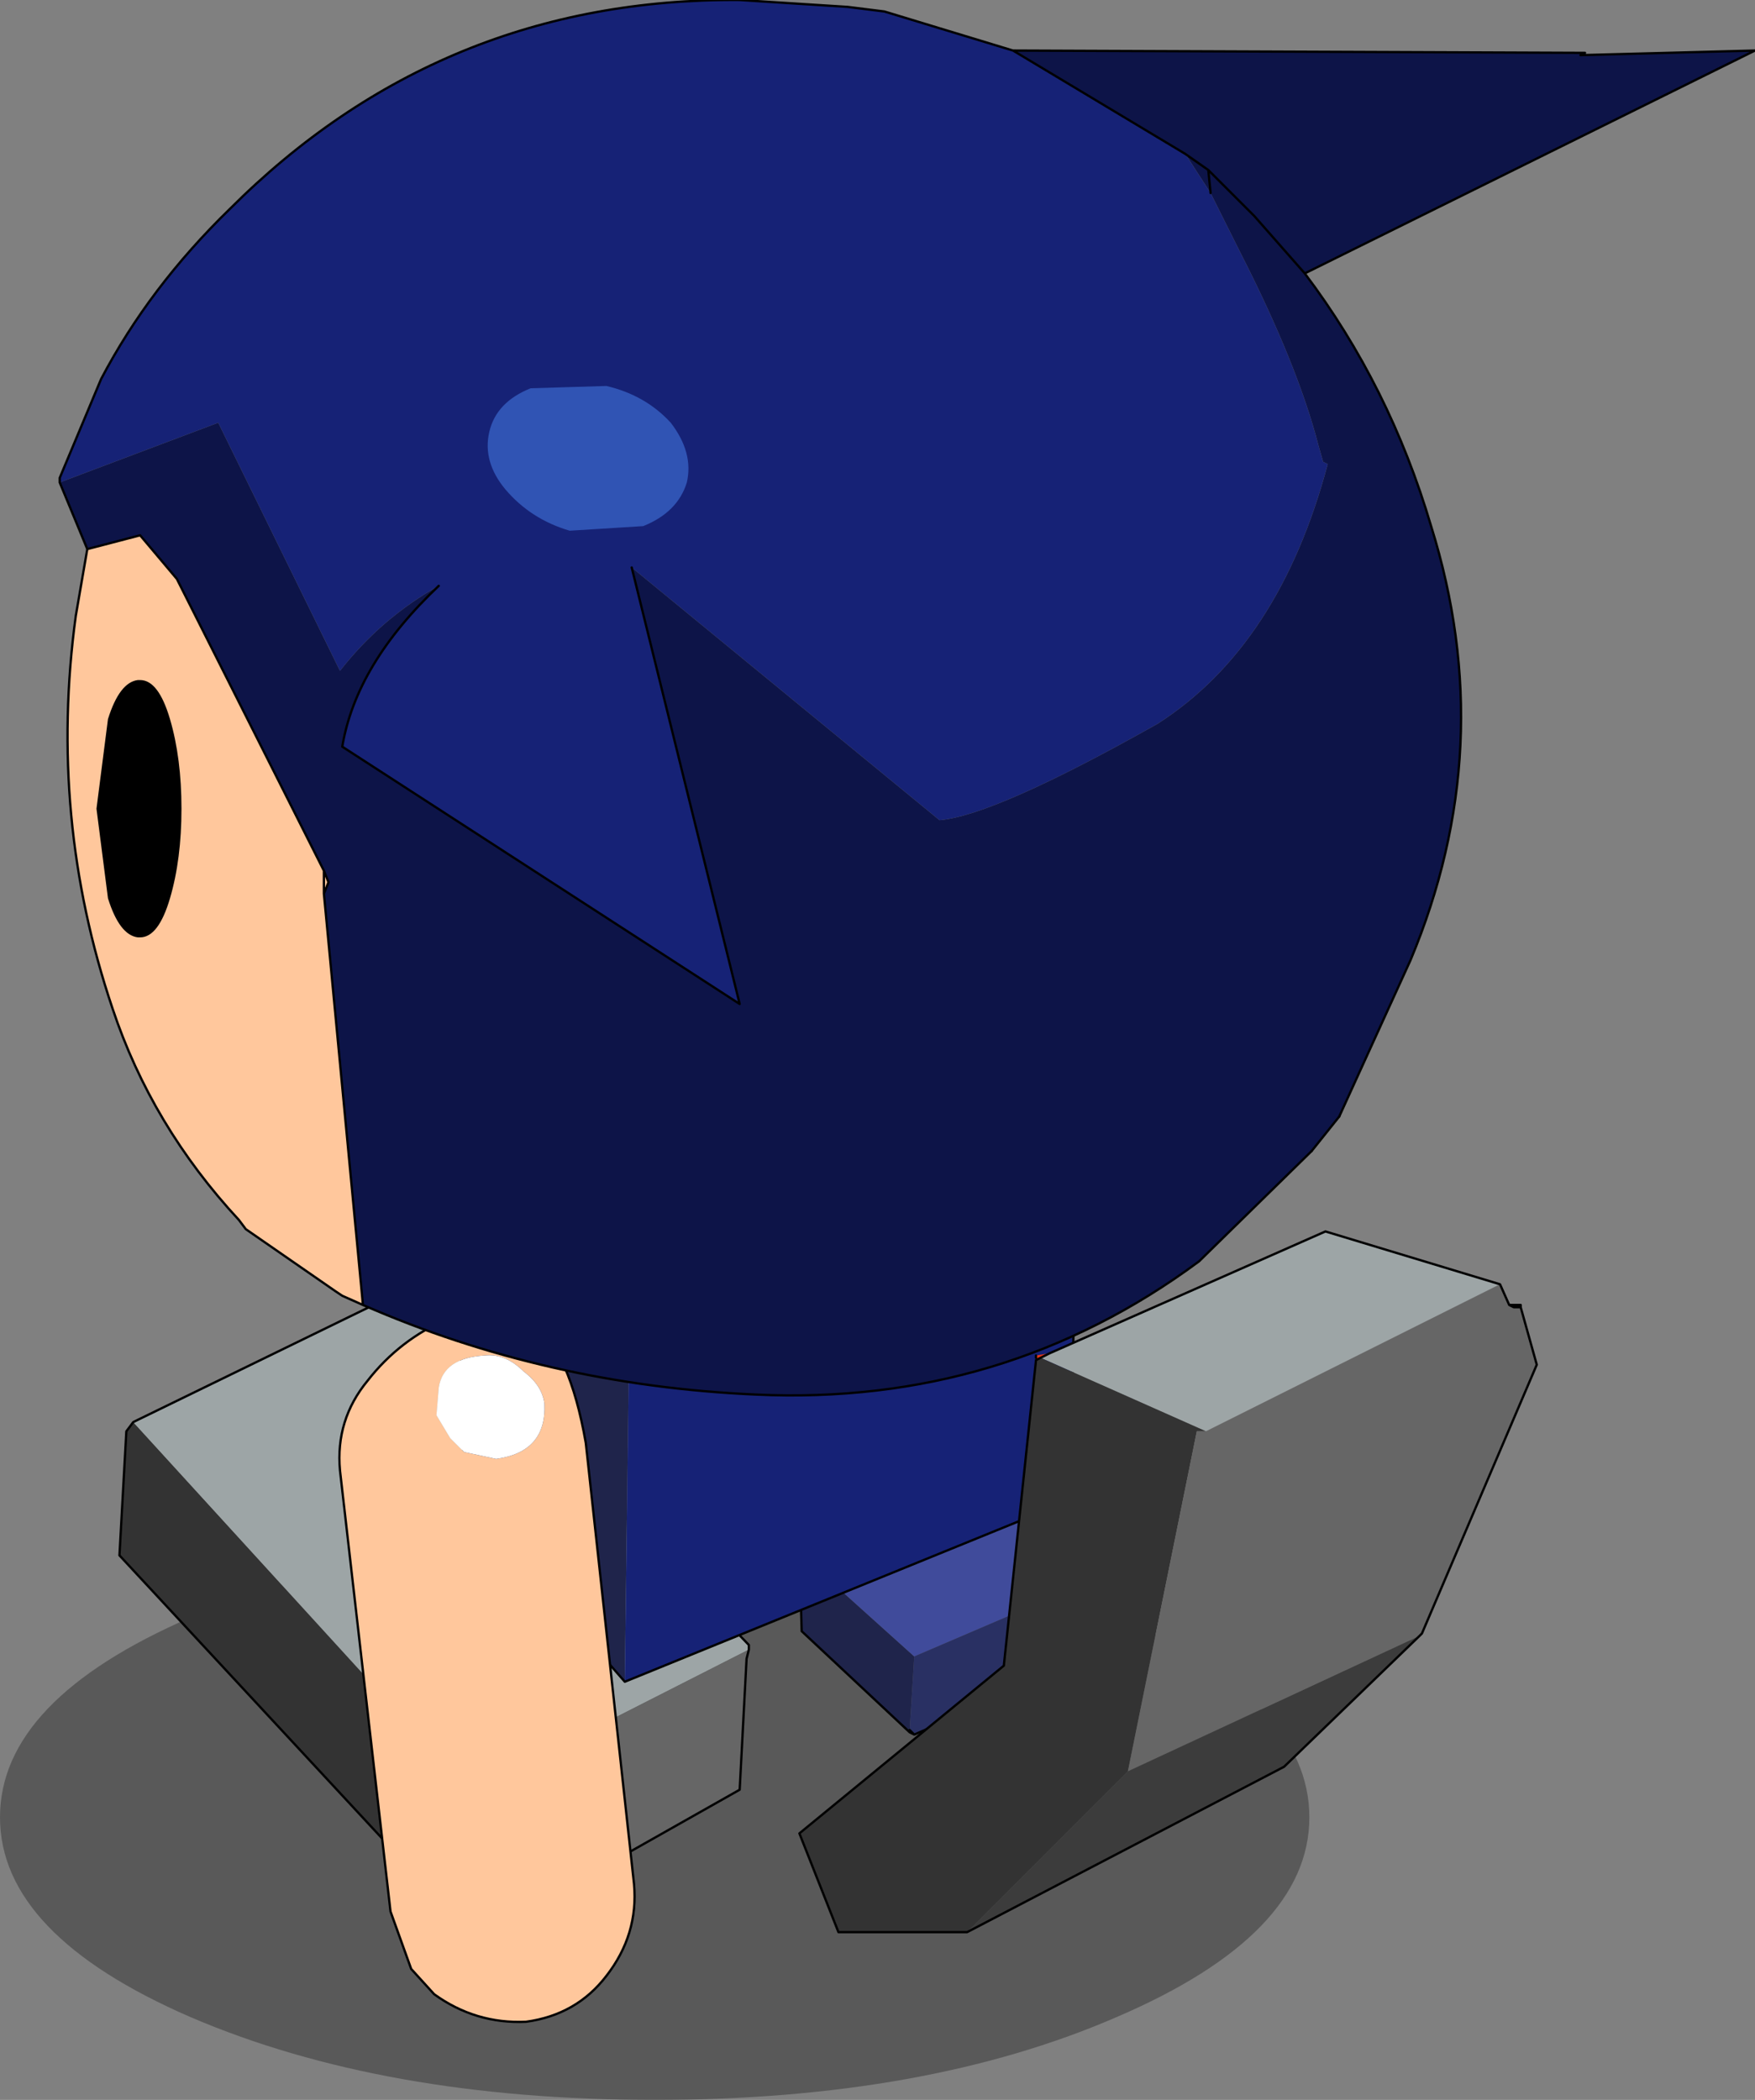 <?xml version="1.0" encoding="UTF-8" standalone="no"?>
<svg xmlns:xlink="http://www.w3.org/1999/xlink" height="45.7px" width="38.2px" xmlns="http://www.w3.org/2000/svg">
  <rect width="100%" height="100%" fill="#808080" stroke="none"/>
  <g transform="matrix(1.0, 0.0, 0.0, 1.0, 13.5, 27.65)">
    <path d="M10.8 16.25 Q6.65 18.05 0.75 18.05 -5.15 18.05 -9.35 16.25 -13.5 14.45 -13.5 11.9 -13.5 9.35 -9.35 7.55 -5.15 5.75 0.75 5.75 6.65 5.75 10.8 7.55 15.0 9.35 15.0 11.9 15.0 14.45 10.8 16.25" fill="#000000" fill-opacity="0.302" fill-rule="evenodd" stroke="none"/>
    <path d="M16.85 -12.0 Q17.6 -11.25 17.7 -10.1 17.75 -9.1 17.0 -8.3 L10.65 -1.35 Q9.95 -0.5 8.9 -0.45 7.8 -0.35 6.8 -0.9 5.75 -1.3 5.7 -2.3 5.6 -3.3 6.85 -4.75 L13.2 -11.8 Q13.9 -12.55 15.0 -12.65 16.1 -12.7 16.85 -12.0 M6.8 -3.6 L6.55 -2.75 Q6.5 -2.3 6.85 -1.95 7.4 -1.4 8.05 -1.65 L8.45 -2.05 8.65 -2.55 8.7 -3.0 8.3 -3.6 Q7.5 -4.35 6.8 -3.6" fill="#ffc79c" fill-rule="evenodd" stroke="none"/>
    <path d="M6.8 -3.6 Q7.5 -4.35 8.3 -3.6 L8.7 -3.0 8.65 -2.55 8.45 -2.05 8.05 -1.65 Q7.4 -1.4 6.85 -1.95 6.5 -2.3 6.55 -2.75 L6.8 -3.6" fill="#ffffff" fill-rule="evenodd" stroke="none"/>
    <path d="M16.85 -12.0 Q16.1 -12.7 15.0 -12.65 13.9 -12.55 13.2 -11.8 L6.85 -4.75 Q5.6 -3.3 5.7 -2.3 5.75 -1.3 6.8 -0.9 7.8 -0.35 8.9 -0.45 9.95 -0.5 10.65 -1.35 L17.0 -8.3 Q17.75 -9.1 17.7 -10.1 17.6 -11.25 16.85 -12.0 Z" fill="none" stroke="#000000" stroke-linecap="round" stroke-linejoin="round" stroke-width="0.05"/>
    <path d="M3.9 6.15 L6.4 8.4 6.3 10.0 6.3 10.05 3.95 7.85 3.9 6.15" fill="#1f244b" fill-rule="evenodd" stroke="none"/>
    <path d="M3.9 6.15 L3.95 6.1 7.8 4.7 10.3 6.75 10.25 6.75 6.4 8.4 3.9 6.15" fill="#404b9b" fill-rule="evenodd" stroke="none"/>
    <path d="M6.4 8.4 L10.25 6.75 10.2 8.45 6.4 10.1 6.3 10.05 6.3 10.0 6.4 8.4 M6.4 10.1 L6.3 10.0 6.4 10.1" fill="#293063" fill-rule="evenodd" stroke="none"/>
    <path d="M3.9 6.15 L3.95 6.1 3.9 6.15 3.95 7.85 6.3 10.05 6.3 10.0 6.4 10.1 10.2 8.45 10.25 6.75 10.3 6.75 7.8 4.7 3.95 6.1 M6.4 10.1 L6.3 10.05" fill="none" stroke="#000000" stroke-linecap="round" stroke-linejoin="round" stroke-width="0.05"/>
    <path d="M-3.0 11.7 L-2.9 11.8 -3.0 11.8 -3.0 11.7" fill="#cccccc" fill-rule="evenodd" stroke="none"/>
    <path d="M-3.15 14.55 L-10.9 6.2 -10.75 3.5 -10.6 3.3 -3.25 11.35 -3.2 11.45 -3.15 14.55" fill="#333333" fill-rule="evenodd" stroke="none"/>
    <path d="M-3.25 11.35 L-3.2 11.3 -3.2 11.45 -3.25 11.35" fill="#485051" fill-rule="evenodd" stroke="none"/>
    <path d="M-10.6 3.3 L-10.5 3.25 -4.65 0.4 2.8 8.15 2.8 8.25 -3.2 11.3 -3.25 11.35 -10.6 3.3" fill="#9da5a6" fill-rule="evenodd" stroke="none"/>
    <path d="M2.8 8.25 L2.75 8.45 2.6 11.3 -3.15 14.55 -3.2 11.45 -3.2 11.3 2.8 8.25 M-3.0 11.7 L-3.0 11.8 -2.9 11.8 -3.0 11.7" fill="#666666" fill-rule="evenodd" stroke="none"/>
    <path d="M-10.6 3.3 L-10.5 3.25 -4.65 0.4 2.8 8.15 2.8 8.25 2.75 8.45 2.6 11.3 -3.15 14.55 -10.9 6.2 -10.75 3.5 -10.6 3.3 Z" fill="none" stroke="#000000" stroke-linecap="round" stroke-linejoin="round" stroke-width="0.05"/>
    <path d="M9.95 -3.25 L0.35 1.0 0.2 1.05 -3.5 -2.4 6.65 -6.55 9.95 -3.25" fill="#404b9b" fill-rule="evenodd" stroke="none"/>
    <path d="M-3.5 -2.4 L0.2 1.05 0.1 8.95 -3.4 4.95 -3.55 -2.4 -3.5 -2.4" fill="#1f244b" fill-rule="evenodd" stroke="none"/>
    <path d="M0.2 1.05 L0.35 1.0 9.95 -3.25 9.8 5.0 0.1 8.95 0.2 1.05" fill="#162276" fill-rule="evenodd" stroke="none"/>
    <path d="M9.95 -3.25 L6.65 -6.55 -3.5 -2.4 -3.55 -2.4 -3.4 4.95 0.1 8.95 9.8 5.0 9.95 -3.25 Z" fill="none" stroke="#000000" stroke-linecap="round" stroke-linejoin="round" stroke-width="0.05"/>
    <path d="M-0.75 3.75 L0.3 13.35 Q0.4 14.45 -0.3 15.35 -0.95 16.2 -2.05 16.35 -3.15 16.4 -4.05 15.75 L-4.55 15.2 -5.0 13.95 -6.1 4.35 Q-6.2 3.25 -5.5 2.4 -4.8 1.5 -3.75 1.05 L-1.9 1.15 Q-1.1 1.75 -0.75 3.75 M-1.65 2.9 Q-1.7 2.5 -2.1 2.2 -2.5 1.8 -2.95 1.85 -3.85 1.9 -3.95 2.55 L-4.0 3.15 -3.7 3.65 -3.4 3.95 -2.7 4.1 Q-1.6 3.95 -1.65 2.9" fill="#ffc79c" fill-rule="evenodd" stroke="none"/>
    <path d="M-1.65 2.9 Q-1.6 3.95 -2.7 4.1 L-3.4 3.95 -3.7 3.65 -4.0 3.15 -3.95 2.55 Q-3.85 1.9 -2.95 1.85 -2.5 1.8 -2.1 2.2 -1.7 2.5 -1.65 2.9" fill="#ffffff" fill-rule="evenodd" stroke="none"/>
    <path d="M-0.75 3.75 Q-1.1 1.75 -1.9 1.15 L-3.75 1.05 Q-4.8 1.5 -5.5 2.4 -6.2 3.25 -6.1 4.35 L-5.0 13.95 -4.55 15.2 -4.05 15.75 Q-3.15 16.4 -2.05 16.35 -0.95 16.2 -0.3 15.35 0.4 14.45 0.3 13.35 L-0.75 3.75 Z" fill="none" stroke="#000000" stroke-linecap="round" stroke-linejoin="round" stroke-width="0.05"/>
    <path d="M19.6 0.8 L19.45 0.8 19.5 0.75 19.6 0.75 19.6 0.8" fill="#a80000" fill-rule="evenodd" stroke="none"/>
    <path d="M9.15 1.9 L9.05 1.95 9.05 1.9 9.05 1.85 9.35 1.8 9.15 1.9 M19.45 0.8 L19.35 0.75 19.5 0.75 19.45 0.8" fill="#e73818" fill-rule="evenodd" stroke="none"/>
    <path d="M9.15 1.9 L9.35 1.8 15.35 -0.85 19.15 0.3 12.75 3.5 9.15 1.9" fill="#9da5a6" fill-rule="evenodd" stroke="none"/>
    <path d="M9.05 1.95 L9.15 1.9 12.75 3.5 12.55 3.5 11.05 10.9 7.55 14.4 4.75 14.4 3.9 12.25 8.35 8.6 9.05 1.95" fill="#333333" fill-rule="evenodd" stroke="none"/>
    <path d="M11.05 10.9 L12.55 3.5 12.75 3.5 19.15 0.3 19.35 0.75 19.45 0.8 19.6 0.8 19.95 2.05 17.45 7.9 17.4 7.95 11.05 10.9" fill="#666666" fill-rule="evenodd" stroke="none"/>
    <path d="M7.55 14.4 L11.05 10.9 17.4 7.95 14.45 10.8 7.55 14.4" fill="#3c3c3c" fill-rule="evenodd" stroke="none"/>
    <path d="M9.05 1.95 L9.15 1.9 9.35 1.8 15.35 -0.85 19.15 0.3 19.35 0.75 19.5 0.75 19.6 0.75 19.6 0.8 19.95 2.05 17.45 7.9 17.4 7.95 14.45 10.8 7.55 14.4 4.75 14.4 3.9 12.25 8.35 8.6 9.05 1.95 M9.05 1.85 L9.05 1.9 M19.6 0.8 L19.45 0.8 19.35 0.75" fill="none" stroke="#000000" stroke-linecap="round" stroke-linejoin="round" stroke-width="0.05"/>
    <path d="M-11.6 -15.7 L-10.45 -16.0 -9.65 -15.05 -6.45 -8.7 -6.35 -8.45 -6.45 -8.2 -5.6 0.75 -6.05 0.55 -6.2 0.45 -8.15 -0.9 -8.3 -1.1 Q-10.2 -3.15 -11.05 -5.7 -12.45 -9.85 -11.85 -14.25 L-11.6 -15.7 M-6.45 -8.7 L-6.45 -8.2 -6.45 -8.7" fill="#ffc79c" fill-rule="evenodd" stroke="none"/>
    <path d="M1.5 -4.85 L2.6 -5.8 1.5 -4.85" fill="#80461c" fill-rule="evenodd" stroke="none"/>
    <path d="M-3.95 -14.9 Q-5.2 -14.2 -6.1 -13.05 L-8.75 -18.45 -12.2 -17.15 -12.2 -17.25 -11.3 -19.4 Q-10.25 -21.4 -8.5 -23.1 -3.9 -27.7 2.6 -27.65 L4.95 -27.5 5.75 -27.4 8.55 -26.55 12.3 -24.3 12.85 -23.45 13.15 -22.85 13.5 -22.15 Q14.75 -19.7 15.2 -17.95 L15.3 -17.6 15.4 -17.55 Q14.35 -13.6 11.7 -11.9 8.15 -9.9 6.95 -9.8 L0.25 -15.3 2.6 -5.8 -6.05 -11.4 Q-5.75 -13.2 -3.95 -14.9" fill="#162276" fill-rule="evenodd" stroke="none"/>
    <path d="M-12.2 -17.15 L-8.75 -18.45 -6.1 -13.05 Q-5.2 -14.2 -3.95 -14.9 -5.75 -13.2 -6.05 -11.4 L2.6 -5.8 0.25 -15.3 6.95 -9.8 Q8.15 -9.9 11.7 -11.9 14.35 -13.6 15.4 -17.55 L15.3 -17.6 15.2 -17.95 Q14.75 -19.7 13.5 -22.15 L13.15 -22.85 12.85 -23.45 12.3 -24.3 8.55 -26.55 21.0 -26.5 20.9 -26.45 24.7 -26.55 14.9 -21.7 Q16.75 -19.25 17.65 -16.2 19.15 -11.4 17.2 -6.75 L15.65 -3.35 15.05 -2.6 12.6 -0.2 Q8.35 2.95 2.95 2.7 -1.6 2.5 -5.6 0.75 L-6.45 -8.2 -6.35 -8.45 -6.45 -8.7 -9.65 -15.05 -10.45 -16.0 -11.6 -15.7 -12.2 -17.15 M12.85 -23.45 L12.8 -23.95 13.8 -22.95 14.9 -21.7 13.8 -22.95 12.8 -23.95 12.85 -23.45 M12.8 -23.95 L12.3 -24.3 12.8 -23.95 M1.5 -4.85 L2.6 -5.8 1.5 -4.85" fill="#0d1448" fill-rule="evenodd" stroke="none"/>
    <path d="M-3.95 -14.9 Q-5.75 -13.2 -6.05 -11.4 L2.6 -5.8 0.25 -15.3 M12.3 -24.3 L8.55 -26.55 5.75 -27.4 4.95 -27.5 2.6 -27.65 Q-3.9 -27.7 -8.5 -23.1 -10.25 -21.4 -11.3 -19.4 L-12.2 -17.25 -12.2 -17.15 -11.6 -15.7 -10.45 -16.0 -9.65 -15.05 -6.45 -8.7 -6.35 -8.45 -6.45 -8.2 -5.6 0.75 Q-1.6 2.5 2.95 2.7 8.35 2.95 12.6 -0.2 L15.05 -2.6 M15.65 -3.35 L17.2 -6.75 Q19.15 -11.4 17.65 -16.2 16.75 -19.25 14.9 -21.7 L13.8 -22.95 12.8 -23.95 12.85 -23.45 M-11.6 -15.7 L-11.85 -14.25 Q-12.45 -9.85 -11.05 -5.7 -10.2 -3.15 -8.3 -1.1 L-8.15 -0.9 -6.2 0.45 -6.05 0.55 -5.6 0.75 M8.55 -26.55 L21.0 -26.5 20.9 -26.45 24.7 -26.55 14.9 -21.7 M12.3 -24.3 L12.8 -23.95 M-6.45 -8.2 L-6.45 -8.7" fill="none" stroke="#000000" stroke-linecap="round" stroke-linejoin="round" stroke-width="0.05"/>
    <path d="M15.05 -2.6 L15.65 -3.35" fill="none" stroke="#000000" stroke-linecap="round" stroke-linejoin="round" stroke-width="0.05"/>
    <path d="M-9.8 -12.0 Q-9.55 -11.15 -9.55 -10.05 -9.55 -8.95 -9.8 -8.1 -10.05 -7.25 -10.45 -7.25 L-10.5 -7.25 Q-10.9 -7.3 -11.15 -8.1 L-11.4 -10.05 -11.15 -12.0 Q-10.9 -12.8 -10.5 -12.85 L-10.45 -12.85 Q-10.05 -12.85 -9.8 -12.0" fill="#000000" fill-rule="evenodd" stroke="none"/>
    <path d="M1.1 -18.45 Q1.6 -17.8 1.45 -17.15 1.25 -16.5 0.5 -16.2 L-1.1 -16.1 Q-1.95 -16.35 -2.5 -17.0 -3.0 -17.6 -2.85 -18.25 -2.7 -18.9 -1.95 -19.2 L-0.3 -19.25 Q0.55 -19.05 1.1 -18.45" fill="#3054b4" fill-rule="evenodd" stroke="none"/>
  </g>
</svg>
